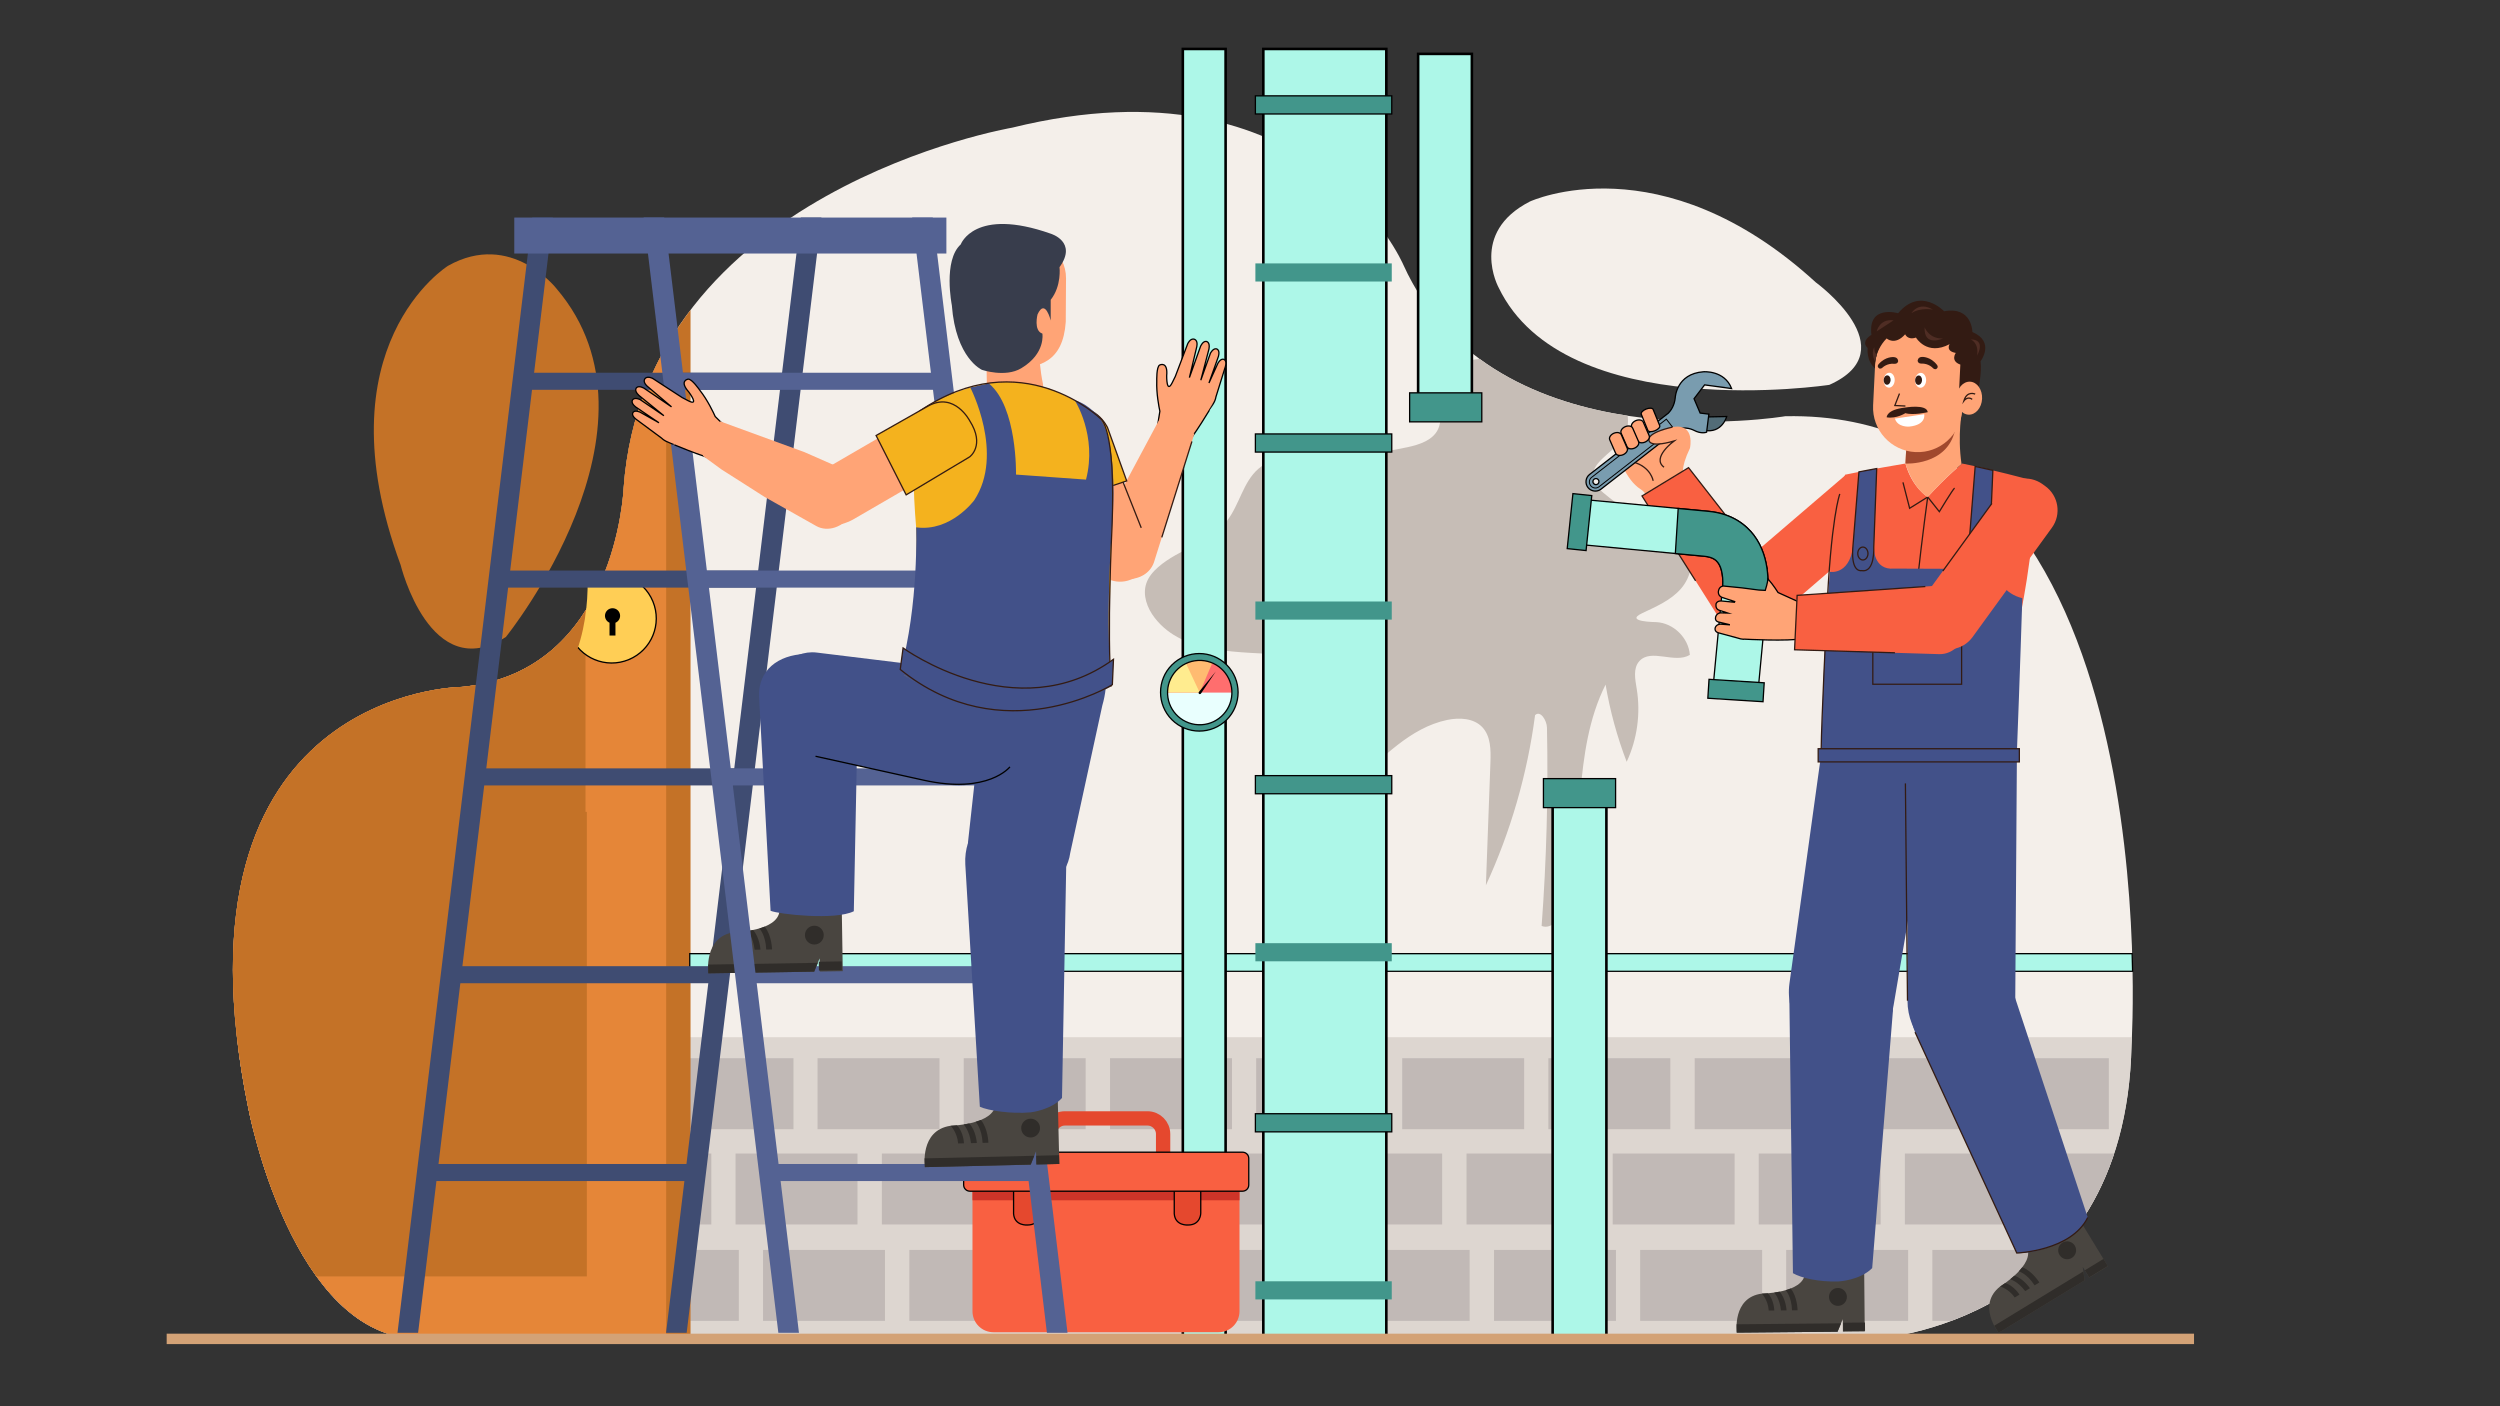 <?xml version="1.0" encoding="utf-8"?>
<svg xmlns="http://www.w3.org/2000/svg" enable-background="new 0 0 1920 1080" viewBox="0 0 1920 1080">
  <rect x="0" y="0" width="1920" height="1080" fill="#333333" stroke="none"/>
  <path d="M322.62,1028.26h1116.72c0,0,193.28-10.38,197.67-225.69c0,0,31.57-488.89-265.95-482.91&#xD;&#xA;			c0,0-223.38,38.06-293.26-116.24c0,0-69.42-162.29-300.59-105.34c0,0-281.66,48.11-298.28,276.85c0,0-5.5,141.5-124.61,152.64&#xD;&#xA;			c0,0-229.47,1.53-163.58,323.62C190.74,851.19,223.99,1028.26,322.62,1028.26z" fill="#f4efea"/>
  <path d="M1404.93,295.57c0,0-203.11,30.85-253.98-74.71c0,0-23.04-42,23.99-66.08c0,0,100.56-46.78,219.58,62.07&#xD;&#xA;			C1394.51,216.84,1465.42,268.54,1404.93,295.57z" fill="#f4efea"/>
  <path d="M388.51,489.2c0,0,129.84-160.79,38.95-267.46c0,0-34.84-44.91-83.36-17.61c0,0-98.61,61.14-36.42,229.75&#xD;&#xA;			C307.68,433.88,330.41,526.62,388.51,489.2z" fill="#c47227"/>
  <defs>
    <path d="M322.62,1028.26h1116.72c0,0,193.28-10.38,197.67-225.69c0,0,31.57-488.89-265.95-482.91&#xD;&#xA;					c0,0-223.38,38.06-293.26-116.24c0,0-69.42-162.29-300.59-105.34c0,0-281.66,48.11-298.28,276.85c0,0-5.5,141.5-124.61,152.64&#xD;&#xA;					c0,0-229.47,1.53-163.58,323.62C190.74,851.19,223.99,1028.26,322.62,1028.26z" id="a"/>
  </defs>
  <clipPath id="b">
    <use href="#a" overflow="visible"/>
  </clipPath>
  <rect clip-path="url(#b)" fill="#ddd6d0" height="234.55" width="1481.22" x="156.76" y="796.56"/>
  <rect clip-path="url(#b)" fill="#c1b9b6" height="54.51" width="93.66" x="178.85" y="812.72"/>
  <rect clip-path="url(#b)" fill="#c1b9b6" height="54.51" width="93.66" x="291.1" y="812.72"/>
  <rect clip-path="url(#b)" fill="#c1b9b6" height="54.51" width="93.66" x="403.47" y="812.72"/>
  <rect clip-path="url(#b)" fill="#c1b9b6" height="54.51" width="93.66" x="515.73" y="812.72"/>
  <rect clip-path="url(#b)" fill="#c1b9b6" height="54.51" width="93.66" x="627.87" y="812.72"/>
  <rect clip-path="url(#b)" fill="#c1b9b6" height="54.51" width="93.66" x="740.13" y="812.72"/>
  <rect clip-path="url(#b)" fill="#c1b9b6" height="54.51" width="93.66" x="852.5" y="812.72"/>
  <rect clip-path="url(#b)" fill="#c1b9b6" height="54.51" width="93.66" x="964.75" y="812.72"/>
  <rect clip-path="url(#b)" fill="#c1b9b6" height="54.51" width="93.66" x="1076.89" y="812.72"/>
  <rect clip-path="url(#b)" fill="#c1b9b6" height="54.51" width="93.66" x="1189.15" y="812.72"/>
  <rect clip-path="url(#b)" fill="#c1b9b6" height="54.51" width="93.66" x="1301.52" y="812.72"/>
  <rect clip-path="url(#b)" fill="#c1b9b6" height="54.51" width="93.66" x="1413.77" y="812.72"/>
  <rect clip-path="url(#b)" fill="#c1b9b6" height="54.51" width="93.66" x="1525.91" y="812.72"/>
  <rect clip-path="url(#b)" fill="#c1b9b6" height="54.51" width="93.66" x="1638.17" y="812.72"/>
  <rect clip-path="url(#b)" fill="#c1b9b6" height="54.51" width="93.66" x="1750.54" y="812.72"/>
  <rect clip-path="url(#b)" fill="#c1b9b6" height="54.51" width="93.66" x="1862.79" y="812.72"/>
  <rect clip-path="url(#b)" fill="#c1b9b6" height="54.51" width="93.66" x="3.62" y="828.72"/>
  <rect clip-path="url(#b)" fill="#c1b9b6" height="54.51" width="93.66" x="115.88" y="885.9"/>
  <rect clip-path="url(#b)" fill="#c1b9b6" height="54.51" width="93.66" x="228.25" y="885.9"/>
  <rect clip-path="url(#b)" fill="#c1b9b6" height="54.51" width="93.66" x="340.5" y="885.9"/>
  <rect clip-path="url(#b)" fill="#c1b9b6" height="54.51" width="93.66" x="452.64" y="885.9"/>
  <rect clip-path="url(#b)" fill="#c1b9b6" height="54.51" width="93.66" x="564.9" y="885.9"/>
  <rect clip-path="url(#b)" fill="#c1b9b6" height="54.51" width="93.66" x="677.27" y="885.9"/>
  <rect clip-path="url(#b)" fill="#c1b9b6" height="54.51" width="93.66" x="789.52" y="885.9"/>
  <rect clip-path="url(#b)" fill="#c1b9b6" height="54.51" width="93.66" x="901.66" y="885.9"/>
  <rect clip-path="url(#b)" fill="#c1b9b6" height="54.51" width="93.66" x="1013.92" y="885.9"/>
  <rect clip-path="url(#b)" fill="#c1b9b6" height="54.51" width="93.66" x="1126.29" y="885.9"/>
  <rect clip-path="url(#b)" fill="#c1b9b6" height="54.51" width="93.66" x="1238.54" y="885.9"/>
  <rect clip-path="url(#b)" fill="#c1b9b6" height="54.51" width="93.66" x="1350.69" y="885.9"/>
  <rect clip-path="url(#b)" fill="#c1b9b6" height="54.51" width="93.66" x="1462.94" y="885.9"/>
  <rect clip-path="url(#b)" fill="#c1b9b6" height="54.51" width="93.66" x="1575.31" y="885.9"/>
  <rect clip-path="url(#b)" fill="#c1b9b6" height="54.51" width="93.66" x="1687.57" y="885.9"/>
  <rect clip-path="url(#b)" fill="#c1b9b6" height="54.51" width="93.66" x="24.73" y="959.94"/>
  <rect clip-path="url(#b)" fill="#c1b9b6" height="54.51" width="93.66" x="136.99" y="959.94"/>
  <rect clip-path="url(#b)" fill="#c1b9b6" height="54.51" width="93.66" x="249.35" y="959.94"/>
  <rect clip-path="url(#b)" fill="#c1b9b6" height="54.51" width="93.66" x="361.61" y="959.94"/>
  <rect clip-path="url(#b)" fill="#c1b9b6" height="54.51" width="93.66" x="473.75" y="959.94"/>
  <rect clip-path="url(#b)" fill="#c1b9b6" height="54.51" width="93.66" x="586.01" y="959.94"/>
  <rect clip-path="url(#b)" fill="#c1b9b6" height="54.51" width="93.66" x="698.38" y="959.94"/>
  <rect clip-path="url(#b)" fill="#c1b9b6" height="54.51" width="93.66" x="810.63" y="959.94"/>
  <rect clip-path="url(#b)" fill="#c1b9b6" height="54.51" width="93.66" x="922.77" y="959.94"/>
  <rect clip-path="url(#b)" fill="#c1b9b6" height="54.51" width="93.66" x="1035.03" y="959.94"/>
  <rect clip-path="url(#b)" fill="#c1b9b6" height="54.51" width="93.66" x="1147.4" y="959.94"/>
  <rect clip-path="url(#b)" fill="#c1b9b6" height="54.51" width="93.66" x="1259.65" y="959.94"/>
  <rect clip-path="url(#b)" fill="#c1b9b6" height="54.51" width="93.66" x="1371.79" y="959.94"/>
  <rect clip-path="url(#b)" fill="#c1b9b6" height="54.51" width="93.66" x="1484.05" y="959.94"/>
  <rect clip-path="url(#b)" fill="#c1b9b6" height="54.51" width="93.66" x="1596.42" y="959.94"/>
  <rect clip-path="url(#b)" fill="#c1b9b6" height="54.51" width="93.66" x="1708.68" y="959.94"/>
  <rect clip-path="url(#b)" fill="#c47227" height="1061.85" width="596.87" x="-66.54" y="-33.59"/>
  <rect clip-path="url(#b)" fill="#e58638" height="1061.85" width="596.87" x="-85.25" y="-33.59"/>
  <polygon clip-path="url(#b)" fill="#c47227" points="449.67 623.51 449.67 147.57 170.33 147.57 170.33 672.8 171.37 672.8 171.37 980.25 450.7 980.25 450.7 623.51"/>
  <circle clip-path="url(#b)" cx="469.79" cy="474.98" fill="#ffce55" r="34.22" stroke="#000" stroke-miterlimit="10" transform="rotate(-22.5 469.77 474.963)"/>
  <path clip-path="url(#b)" d="M476.24,472.92c0-3.21-2.6-5.81-5.81-5.81c-3.21,0-5.81,2.6-5.81,5.81c0,2.38,1.44,4.43,3.49,5.33v9.86h4.56&#xD;&#xA;				v-9.83C474.77,477.39,476.24,475.33,476.24,472.92z"/>
  <g clip-path="url(#b)">
    <path d="M1261.05,471c10.76-5.13,22.18-9.92,29.98-18.94c7.8-9.02,11.03-23.17,4.18-32.93&#xD;&#xA;					c-4.68-6.66-12.75-9.84-20.18-13.17c-15.79-7.09-30.57-16.41-43.77-27.61c-3.05-2.59-6.15-5.47-7.36-9.28&#xD;&#xA;					c-4.19-13.11,14.41-20.82,22.28-32.12c8.87-12.73,2.46-31.44-9.65-41.13c-12.11-9.7-28.1-12.7-43.38-15.38&#xD;&#xA;					c-22.38-3.93-45.43-7.86-67.64-3.08c-8.03,1.73-16.57,5.23-20.13,12.63c-5.82,12.09,4.74,27.38-0.9,39.55&#xD;&#xA;					c-3.97,8.57-14.24,11.91-23.47,13.9c-21.65,4.68-43.83,6.93-65.98,6.7c-16.92-0.18-35.75-1.18-48.56,9.88&#xD;&#xA;					c-11.88,10.26-14.53,27.68-24.2,40.04c-13.17,16.81-36.77,21.45-52.83,35.53c-3.93,3.44-7.45,7.57-9.1,12.53&#xD;&#xA;					c-2.99,8.97,0.7,18.97,6.5,26.43c22.41,28.86,65.65,25.58,102.07,28.54c9.09,0.74,19.61,3.06,23.45,11.33&#xD;&#xA;					c3.36,7.22-0.03,15.69-3.97,22.61c-7.52,13.18-17.35,25.48-20.79,40.25c-3.45,14.77,2.42,33.38,17.01,37.52&#xD;&#xA;					c12.53,3.55,25.15-4.75,35.01-13.26c22.18-19.14,43.21-42.67,71.89-48.64c9.33-1.94,20.22-1.39,26.82,5.49&#xD;&#xA;					c6.62,6.91,6.68,17.62,6.32,27.19c-1.16,31.44-2.32,62.89-3.48,94.33c19.05-41.33,31.82-85.54,37.76-130.66&#xD;&#xA;					c4.02-4.01,9.02,3.95,9.14,9.63c1.03,50.78-0.34,101.6-4.11,152.25c8.18,3.22,15.04-6.94,17.5-15.37&#xD;&#xA;					c16.25-55.6,5.63-118.23,31.63-169.99c3.41,20.24,8.85,40.13,16.2,59.29c8.1-17.34,10.82-37.15,7.71-56.04&#xD;&#xA;					c-1.2-7.28-2.94-15.74,1.99-21.23c9.01-10.07,27.28,2.2,38.81-4.84c-0.94-13.08-12.63-24.51-25.73-25.16&#xD;&#xA;					C1272.06,477.78,1247.09,477.66,1261.05,471z" fill="#c6bdb6"/>
  </g>
  <g>
    <polygon fill="#adf7e8" points="529.73 745.95 529.73 732.41 1637.5 732.41 1637.83 745.95" stroke="#000" stroke-miterlimit="10"/>
  </g>
  <g>
    <rect fill="#adf7e8" height="423.93" stroke="#000" stroke-miterlimit="10" stroke-width="2" width="41.28" x="1192.43" y="603.21"/>
    <rect fill="#42968b" height="22.27" stroke="#000" stroke-miterlimit="10" width="55.41" x="1185.36" y="597.98"/>
  </g>
  <g>
    <rect fill="#adf7e8" height="279.02" stroke="#000" stroke-miterlimit="10" stroke-width="2" width="41.28" x="1089.12" y="41.39"/>
    <rect fill="#42968b" height="22.27" stroke="#000" stroke-miterlimit="10" width="55.41" x="1082.6" y="301.71"/>
  </g>
  <g>
    <rect fill="#adf7e8" height="990.98" stroke="#000" stroke-miterlimit="10" stroke-width="2" width="94.46" x="970.23" y="37.6"/>
    <rect fill="#42968b" height="13.92" stroke="#000" stroke-miterlimit="10" width="104.73" x="964.14" y="73.61"/>
    <rect fill="#42968b" height="13.92" width="104.73" x="964.14" y="202.29"/>
    <rect fill="#42968b" height="13.92" stroke="#000" stroke-miterlimit="10" width="104.73" x="964.14" y="333.27"/>
    <rect fill="#42968b" height="13.92" width="104.73" x="964.14" y="461.95"/>
    <rect fill="#42968b" height="13.92" stroke="#000" stroke-miterlimit="10" width="104.73" x="964.14" y="595.68"/>
    <rect fill="#42968b" height="13.92" width="104.73" x="964.14" y="724.36"/>
    <rect fill="#42968b" height="13.92" stroke="#000" stroke-miterlimit="10" width="104.73" x="964.14" y="855.34"/>
    <rect fill="#42968b" height="13.92" width="104.73" x="964.14" y="984.03"/>
  </g>
  <g>
    <rect fill="#adf7e8" height="990.98" stroke="#000" stroke-miterlimit="10" stroke-width="2" width="32.86" x="908.41" y="37.6"/>
    <circle cx="921.09" cy="531.7" fill="#42968b" r="29.77" stroke="#000" stroke-miterlimit="10" transform="rotate(-45.001 921.084 531.717)"/>
    <defs>
      <circle cx="921.36" cy="531.91" id="c" r="24.72" transform="rotate(-87.295 921.373 531.895)"/>
    </defs>
    <clipPath id="d">
      <use href="#c" overflow="visible"/>
    </clipPath>
    <circle clip-path="url(#d)" cx="921.36" cy="531.91" fill="#e9fffe" r="24.72" transform="rotate(-87.295 921.373 531.895)"/>
    <polygon clip-path="url(#d)" fill="#ff6e6e" points="946.08 531.91 896.63 531.91 894.84 518.74 908.26 503.99 931.93 502.88 943.64 512.64 947.79 523.86"/>
    <polygon clip-path="url(#d)" fill="#ffec8f" points="921.36 531.91 921.36 510.2 908.26 503.99 894.84 518.74 896.63 531.91"/>
    <polygon clip-path="url(#d)" fill="#ffbb71" points="921.36 531.91 933.26 503.99 908.26 503.99"/>
    <circle cx="921.36" cy="531.91" fill="none" r="24.72" stroke="#000" stroke-miterlimit="10" transform="rotate(-87.295 921.373 531.895)"/>
    <path d="M922.3,532.72c0.04-0.05,0.07-0.1,0.1-0.15l11.36-16.88l-12.99,15.72l0,0c-0.16,0.18-0.26,0.42-0.26,0.68&#xD;&#xA;					c0,0.56,0.45,1.01,1.01,1.01C921.83,533.09,922.11,532.95,922.3,532.72L922.3,532.72L922.3,532.72z"/>
  </g>
  <g>
    <path d="M881.27,914.83h-63.41c-6.6,0-12-5.4-12-12v-31.9c0-6.6,5.4-12,12-12h63.41c6.6,0,12,5.4,12,12v31.9&#xD;&#xA;			C893.27,909.43,887.87,914.83,881.27,914.83z" fill="none" stroke="#e5482e" stroke-miterlimit="10" stroke-width="11"/>
    <path d="M935.83,1023.16H762.97c-8.89,0-16.1-7.21-16.1-16.1v-92.65c0-8.89,7.21-16.1,16.1-16.1h172.86&#xD;&#xA;			c8.89,0,16.1,7.21,16.1,16.1v92.65C951.93,1015.95,944.72,1023.16,935.83,1023.16z" fill="#f96041"/>
    <rect fill="#ce3428" height="23.75" width="205.06" x="746.87" y="898.08"/>
    <path d="M922.18,902.81v28.95c0,0,0,9.07-9.77,9.05c0,0-9.86,0.82-10.58-8.64v-18.82&#xD;&#xA;			C901.83,913.34,912.87,904.81,922.18,902.81z" fill="#e5482e" stroke="#000" stroke-miterlimit="10"/>
    <path d="M798.78,902.81v28.95c0,0,0,9.07-9.77,9.05c0,0-9.86,0.82-10.58-8.64v-18.82&#xD;&#xA;			C778.43,913.34,789.47,904.81,798.78,902.81z" fill="#e5482e" stroke="#000" stroke-miterlimit="10"/>
    <path d="M954.27,914.83H744.86c-2.64,0-4.78-2.14-4.78-4.78v-20.39c0-2.64,2.14-4.78,4.78-4.78h209.41&#xD;&#xA;			c2.64,0,4.78,2.14,4.78,4.78v20.39C959.05,912.69,956.91,914.83,954.27,914.83z" fill="#f96041" stroke="#000" stroke-miterlimit="10"/>
  </g>
  <g>
    <path d="M1321.68,466.73l8.93,10.35c7.17,8.96,20.46,8.55,32.77-2.45l81.76-70.58c6.28-5.42,6.98-14.91,1.56-21.19&#xD;&#xA;			l-11.9-13.78c-3.81-2.94-5.51-4.98-18.16-3.6l-93.41,80.06C1316.95,450.96,1316.25,460.45,1321.68,466.73z" fill="#f96041"/>
  </g>
  <g>
    <path d="M1242.6,348.46c0,0,5.26,19.73,17.62,27.44c0,0,4.93,2.28,11.18,17.29l30.44-10.92&#xD;&#xA;			c0,0-9.17-13.52-12.36-30.9c0,0,7.35-15.32-9.49-16.88C1279.98,334.49,1253.11,326.41,1242.6,348.46z" fill="#ffa476"/>
    <path d="M1269.62,369.25c0,0-1.59-10.6-15.47-14.47" fill="none" stroke="#331b13" stroke-miterlimit="10"/>
    <path d="M1275.38,343.4L1275.38,343.4c2.5-0.95,3.76-3.75,2.81-6.26l-5.31-13.98c-0.95-2.5-3.75-3.76-6.26-2.81l0,0&#xD;&#xA;			c-2.5,0.95-3.76,3.75-2.81,6.26l5.31,13.98C1270.07,343.09,1272.87,344.35,1275.38,343.4z" fill="#ffa476"/>
  </g>
  <g>
    <path d="M1310.19,320.21l15.92-0.32c0,0-3.6,13.37-17.44,10.56L1310.19,320.21z" fill="#526c77" stroke="#000" stroke-miterlimit="10"/>
    <path d="M1312.4,318.06l-6.69-0.83l-4.69-11.01l8.11-10.63l20.75,2.82c-5.5-14.26-21.68-12.88-21.68-12.88&#xD;&#xA;			c-20.8,1.54-21.62,19.86-21.62,19.86c-0.57,6.05-3.36,9.89-5.21,11.82l-60.56,47.17c-3.11,2.43-3.67,6.92-1.25,10.03&#xD;&#xA;			c2.43,3.11,6.92,3.67,10.03,1.25l58.29-45.4c5.92-3.6,13.04,0.19,13.04,0.19c5.83,3.15,9.76,1.46,9.76,1.46L1312.4,318.06z&#xD;&#xA;			 M1223.82,371.3c-0.79-1.02-0.61-2.49,0.41-3.28c1.02-0.79,2.49-0.61,3.28,0.41c0.79,1.02,0.61,2.49-0.41,3.28&#xD;&#xA;			S1224.62,372.32,1223.82,371.3z" fill="#799caf" stroke="#000" stroke-miterlimit="10"/>
    <path d="M1285.4,329.17l-5.65-7.25c0,0-57.33,44.65-57.42,44.72c-1.95,1.52-2.26,4.37-0.7,6.37&#xD;&#xA;			c1.56,2,4.4,2.4,6.35,0.88C1228.07,373.82,1285.4,329.17,1285.4,329.17z" fill="none" stroke="#000" stroke-miterlimit="10" stroke-width=".75"/>
  </g>
  <g>
    <path d="M1293.14,364.74c0,0-3.2-3.92,4.73-20.52c0,0,4.32-18.74-12.52-16.39c0,0-19.14,3.84-18.97,9.93&#xD;&#xA;				c0,0,0.43,5.17,9.35,2.67l9.95-1.74c0,0-16.05,12.93-9.04,18.99C1276.65,357.68,1283.62,366.66,1293.14,364.74z" fill="#ffa476"/>
    <path d="M1277.97,358.81c-9.86-7.27,7.71-20.13,7.71-20.13c-20.25,5.82-19.29-0.93-19.29-0.93s-1.86-5.2,18.03-9.73" fill="none" stroke="#331b13" stroke-miterlimit="10"/>
    <g>
      <path d="M1263.43,339.52L1263.43,339.52c2.45-1.07,3.85-3.31,3.11-4.99l-4.52-10.35c-0.74-1.68-3.32-2.18-5.78-1.11&#xD;&#xA;				l0,0c-2.45,1.07-3.85,3.31-3.11,4.99l4.52,10.35C1258.39,340.09,1260.98,340.59,1263.43,339.52z" fill="#ffa476" stroke="#000" stroke-miterlimit="10"/>
      <path d="M1255.32,344.16L1255.32,344.16c2.45-1.07,3.85-3.31,3.11-4.99l-4.52-10.35c-0.74-1.68-3.32-2.18-5.78-1.11&#xD;&#xA;				l0,0c-2.45,1.07-3.85,3.31-3.11,4.99l4.52,10.35C1250.28,344.74,1252.87,345.24,1255.32,344.16z" fill="#ffa476" stroke="#000" stroke-miterlimit="10"/>
      <path d="M1246.58,349.21L1246.58,349.21c2.45-1.07,3.85-3.31,3.11-4.99l-4.52-10.35c-0.74-1.68-3.32-2.18-5.78-1.11&#xD;&#xA;				l0,0c-2.45,1.07-3.85,3.31-3.11,4.99l4.52,10.35C1241.54,349.79,1244.13,350.29,1246.58,349.21z" fill="#ffa476" stroke="#000" stroke-miterlimit="10"/>
      <path d="M1270.97,330.84L1270.97,330.84c-2.52,1.02-4.94,0.9-5.42-0.28l-5.05-12.42c-0.48-1.18,1.17-2.96,3.69-3.98&#xD;&#xA;				l0,0c2.52-1.02,4.94-0.9,5.42,0.28l5.05,12.42C1275.14,328.03,1273.49,329.82,1270.97,330.84z" fill="#ffa476" stroke="#000" stroke-miterlimit="10"/>
    </g>
  </g>
  <g>
    <path d="M1296.8,359.17l44.19,56.68l0,0l24.47,31.38c6.83,8.76,3.62,21.55-7.06,28.04l-7.87,4.79&#xD;&#xA;			c-10.59,6.44-24.27,4.09-30.13-5.18l-26.61-42.15l0,0l-13.91-22.04l-8.88-14.07c0,0,0,0,0,0l-9.92-15.72L1296.8,359.17z" fill="#f96041"/>
    <polyline fill="none" points="1357.47 436.99 1296.8 359.17 1261.07 380.9 1302.23 446.09" stroke="#331b13" stroke-miterlimit="10"/>
  </g>
  <g>
    <path d="M1587.82,921.56l31.03,50.86l-14.32,8.74l-5.01-8.22l1.5,10.36l-66.06,40.3c0,0-17.01-21.3,1.15-35.59&#xD;&#xA;			c0,0,27.18-16.58,20.47-30.21l-6.18-13.41L1587.82,921.56z" fill="#494540"/>
    <rect fill="#302d2a" height="6.42" transform="rotate(148.616 1610.016 973.992)" width="16.78" x="1601.63" y="970.84"/>
    <polygon fill="#302d2a" points="1601.02 983.3 1534.89 1023.65 1531.55 1018.17 1600.02 976.4"/>
    <path d="M1536.11,988.01c0,0,6.55,1.7,11.19,8.47l3.65-2.23c0,0-4.18-6.85-10.99-8.84L1536.11,988.01z" fill="#302d2a"/>
    <path d="M1543.84,982.46c0,0,5.99,1.67,11.49,9.12l3.65-2.23c0,0-4.98-7.5-11.97-9.6L1543.84,982.46z" fill="#302d2a"/>
    <path d="M1550.47,976.37c0,0,6.34,1.76,12.1,10.79l3.65-2.23c0,0-5.4-8.85-13.11-11.66L1550.47,976.37z" fill="#302d2a"/>
    <path d="M1581.69,963.81c1.98,3.25,6.22,4.27,9.46,2.29c3.25-1.98,4.27-6.22,2.29-9.46&#xD;&#xA;			c-1.98-3.25-6.22-4.27-9.46-2.29C1580.73,956.33,1579.71,960.57,1581.69,963.81z" fill="#302d2a"/>
  </g>
  <g>
    <path d="M1431.58,962.98l0.55,59.57l-16.78,0.16l-0.09-9.62l-4.02,9.66l-77.38,0.72c0,0-3.67-27,19.24-29.97&#xD;&#xA;			c0,0,31.84-0.3,33.07-15.43l1.58-14.68L1431.58,962.98z" fill="#494540"/>
    <rect fill="#302d2a" height="6.42" transform="matrix(-1 .009 -.009 -1 2856.836 2025.587)" width="16.78" x="1415.33" y="1016.21"/>
    <polygon fill="#302d2a" points="1411.25 1022.75 1333.79 1023.46 1333.73 1017.05 1413.93 1016.3"/>
    <path d="M1353.11,993.5c0,0,4.75,4.83,5.26,13.01l4.28-0.04c0,0-0.07-8.02-4.91-13.22L1353.11,993.5z" fill="#302d2a"/>
    <path d="M1362.6,992.7c0,0,4.29,4.51,5.19,13.72l4.28-0.04c0,0-0.43-8.99-5.35-14.38L1362.6,992.7z" fill="#302d2a"/>
    <path d="M1371.41,990.87c0,0,4.54,4.76,4.85,15.47l4.28-0.04c0,0-0.1-10.37-5.27-16.74L1371.41,990.87z" fill="#302d2a"/>
    <path d="M1404.65,996.1c0.04,3.8,3.15,6.86,6.95,6.82c3.8-0.04,6.86-3.15,6.82-6.95c-0.04-3.8-3.15-6.86-6.95-6.82&#xD;&#xA;			C1407.67,989.19,1404.61,992.3,1404.65,996.1z" fill="#302d2a"/>
  </g>
  <g>
    <path d="M1411.94,984.15c0,0,16.54-0.8,25.9-10.24l15.92-197.57c0.32-25.21-17.6-45.87-39.96-46.06l-0.75-0.01&#xD;&#xA;			c-22.28-0.19-38.57,14.14-38.79,39.28l2.71,208.26C1383.33,981.46,1396.46,984.62,1411.94,984.15z" fill="#425189"/>
  </g>
  <g>
    <path d="M1413.88,806.61L1413.88,806.61c21.46,1.21,36.97-12.07,40.42-34.62l29.14-171.56&#xD;&#xA;			c4.15-27.11-15.41-51.83-41.24-52.13l-2.45-0.03c-21.06-0.25-39.03,16.07-42.09,38.22l-23.35,168.73&#xD;&#xA;			C1370.69,781.37,1389.04,805.21,1413.88,806.61z" fill="#425189"/>
  </g>
  <g>
    <path d="M1507.6,813.74L1507.6,813.74c23.48,0,40.01-20.89,40.12-45.78l1.26-188.05&#xD;&#xA;			c0.11-25.04-16.96-43.21-40.58-43.21h-0.79c-23.55,0-42.65,20.24-42.65,45.2v186.63C1464.95,793.5,1484.04,813.74,1507.6,813.74z" fill="#425189"/>
    <line fill="none" stroke="#331b13" stroke-miterlimit="10" x1="1463.35" x2="1464.95" y1="601.67" y2="768.54"/>
  </g>
  <g>
    <path d="M1583.33,953.91c0,0,14.91-7.2,20.07-18.89l-56.83-171.77c-8.91-21.49-33.54-33.84-54.16-25.18l-0.69,0.29&#xD;&#xA;			c-20.55,8.62-29.93,32.95-20.96,54.33l78.13,169.63C1556.05,962.91,1569.27,960.41,1583.33,953.91z" fill="#425189"/>
    <path d="M1470.76,792.69l78.13,169.63c0,0,41.73-1.45,54.51-27.29" fill="none" stroke="#331b13" stroke-miterlimit="10"/>
  </g>
  <g>
    <path d="M1506.96,356c0,0-12.36,10.19-26.5,25.7c0,0-11.92-7.1-17.11-25.7c0,0-29.43,4.9-46.32,8.57&#xD;&#xA;			c0,0-11.75,30.11-12.48,103.54c0,0-2.2,94.07-5.87,113.16c0,0,55.03,6.32,149.76-4.7c0,0-0.69-70.28,3.72-106.27&#xD;&#xA;			c0,0,15.27-75.86,7.92-101.56C1560.08,368.75,1528.65,360.24,1506.96,356z" fill="#f96041"/>
    <path d="M1480.47,381.71c0,0-16.08,115.05-17.11,189.46" fill="none" stroke="#331b13" stroke-miterlimit="10"/>
    <path d="M1501.12,374.85c-1.38,0.98-11.71,18.11-11.71,18.11l-8.94-11.26l-13.87,8.65l-5.13-19.91" fill="none" stroke="#331b13" stroke-miterlimit="10"/>
    <path d="M1405.48,439.19c0,0,16.92,3.02,18.03-24.19l4.16-52.6l13.65-2.55l-2.26,60.16c0,0-0.56,18.14,15.64,16.66&#xD;&#xA;			l42.47,0.17c0,0,15.18,2.36,14.59-15.87l5.17-62.73l13.59,3l-2.14,53.22c0,0-2.76,38.26,24.76,44.95c0,0-1.96,62-4.18,118.64&#xD;&#xA;			c0,0-107.12,10.76-150.27,3.24C1398.67,581.28,1400.64,485.22,1405.48,439.19z" fill="#425189"/>
    <rect fill="none" height="54.11" stroke="#331b13" stroke-miterlimit="10" transform="rotate(-180 1472.416 498.446)" width="68.19" x="1438.32" y="471.39"/>
    <rect fill="none" height="10.8" stroke="#331b13" stroke-miterlimit="10" transform="rotate(-180 1472.416 476.79)" width="68.19" x="1438.32" y="471.39"/>
    <path d="M1427.66,362.4l13.65-2.55l-2.26,60.16c0,0,1.11,19.99-9.25,18.22c0,0-8.14,2.14-6.88-17.02L1427.66,362.4z" fill="none" stroke="#331b13" stroke-miterlimit="10"/>
    <path d="M1516.93,358.22l13.59,3l-2.65,61.32c0,0,1.11,19.99-9.25,18.22c0,0-8.14,2.14-6.88-17.02L1516.93,358.22z" fill="none" stroke="#331b13" stroke-miterlimit="10"/>
    <rect fill="#42518a" height="10.11" stroke="#331b13" stroke-miterlimit="10" transform="rotate(-180 1473.608 580.078)" width="154.49" x="1396.36" y="575.02"/>
    <path d="M1426.76,425.11c0,2.74,1.76,4.96,3.92,4.96c2.17,0,3.92-2.22,3.92-4.96c0-2.74-1.76-4.96-3.92-4.96&#xD;&#xA;			C1428.52,420.15,1426.76,422.38,1426.76,425.11z" fill="none" stroke="#331b13" stroke-miterlimit="10"/>
    <path d="M1515.4,428.53c0,2.74,1.76,4.96,3.92,4.96c2.17,0,3.93-2.22,3.93-4.96c0-2.74-1.76-4.96-3.93-4.96&#xD;&#xA;			C1517.15,423.57,1515.4,425.79,1515.4,428.53z" fill="none" stroke="#331b13" stroke-miterlimit="10"/>
    <path d="M1412.97,379.34c0,0-6.86,17.8-10.15,93.83c0,0-3.99,81.78-4.14,101.85" fill="none" stroke="#331b13" stroke-miterlimit="10"/>
  </g>
  <g>
    <path d="M1315.13,533.17l7.45-78.96l0.12-0.6c0.62-3.76,1.3-15.55-3.44-21.71c-1.34-1.74-3.89-4.12-10.63-4.73&#xD;&#xA;			l-91.94-8.67l3.25-34.52l91.88,8.66c18.78,1.7,29.46,10.92,35.1,18.35c13.78,18.17,10.91,42.43,10.03,47.96l-7.3,77.45&#xD;&#xA;			L1315.13,533.17z" fill="#adf7e8" stroke="#000" stroke-miterlimit="10"/>
    <rect fill="#42968b" height="42.46" stroke="#000" stroke-miterlimit="10" transform="rotate(5.923 1212.904 400.892)" width="14.56" x="1205.78" y="379.72"/>
    <rect fill="#42968b" height="42.46" stroke="#000" stroke-miterlimit="10" transform="rotate(-86.394 1333.292 530.338)" width="14.56" x="1326.03" y="509.08"/>
    <path d="M1286.66,425.11l21.97,2.07c6.73,0.61,9.29,2.99,10.63,4.73c4.74,6.16,4.06,17.95,3.44,21.71l-0.12,0.6&#xD;&#xA;			l-0.2,2.15l34.64,2.18c0.94-6.25,3.37-29.79-10.09-47.53c-5.64-7.43-16.32-16.66-35.1-18.35l-22.98-2.17L1286.66,425.11z" fill="#42968b" stroke="#000" stroke-miterlimit="10"/>
  </g>
  <g>
    <path d="M1474.62,488.23l8.4,6.09c10.22,7.41,24.51,5.14,31.92-5.08l60.92-83.96c7.41-10.22,5.14-24.51-5.08-31.92&#xD;&#xA;			l-2.06-1.49c-10.22-7.41-24.51-5.14-31.92,5.08l-65.51,90.3C1466.41,473.96,1467.9,483.35,1474.62,488.23z" fill="#f96041"/>
    <line fill="none" stroke="#331b13" stroke-miterlimit="10" x1="1529.8" x2="1492.09" y1="386.58" y2="438.55"/>
  </g>
  <g>
    <path d="M1323.56,450.06l14.25,1.42l12.93,1.67l4.98,0.26c1.74-5.44,2.08-8.84,2.08-8.84&#xD;&#xA;			c4.35,4.96,7.75,10.49,7.75,10.49l22.93,10.41l-3.68,24.96c-11.7,2.27-44.63,0.46-44.63,0.46c-0.31,0-0.61-0.01-0.9-0.03&#xD;&#xA;			c-0.08,0.04-0.15,0.08-0.23,0.11c-2.28-0.26-2.59-0.36-2.97-0.52c-0.6-0.13-1.15-0.29-1.66-0.47l-14.81-4.01&#xD;&#xA;			c-3.53-1.19-2.17-4.22-2.17-4.22c0.98-2.38,3.85-2.4,3.85-2.4l6.84,0.49c0-0.05,0-0.1,0-0.15l-8.57-2.06&#xD;&#xA;			c-3.17-1.07-1.78-4.29-1.78-4.29c1.01-2.52,3.62-2.67,3.62-2.67l5.61,0.17l-7-2.28c-2.99-1.29-2-5.07-2-5.07&#xD;&#xA;			c1.24-2.5,4.5-1.9,4.5-1.9l9.54,0.94c0.13-0.34,0.21-0.53,0.21-0.53l-8.4-2.76c-5.11-1.13-4.07-5.39-4.07-5.39&#xD;&#xA;			C1320.51,450.05,1323.56,450.06,1323.56,450.06z" fill="#ffa476" stroke="#000" stroke-miterlimit="10"/>
  </g>
  <g>
    <path d="M1380.2,457.24l71.7-4.94l0,0l39.69-2.74c11.09-0.76,19.88,9.05,19.3,21.53l-0.43,9.21&#xD;&#xA;			c-0.58,12.39-10.18,22.41-21.14,22.08l-49.83-1.51v0l-26.05-0.79l-16.63-0.5c0,0,0,0,0,0l-18.58-0.56L1380.2,457.24z" fill="#f96041"/>
    <polyline fill="none" points="1478.64 450.46 1380.2 457.24 1378.23 499.02 1455.3 501.35" stroke="#331b13" stroke-miterlimit="10"/>
  </g>
  <g>
    <path d="M1506.96,314.67c0,0-3.83,19.23-0.5,41.75c0,0-9.95,7.78-26,25.28c0,0-10.74-5.57-17.11-25.7&#xD;&#xA;			c0,0,1.64-34.94,3.24-41.34H1506.96z" fill="#ffa476"/>
    <path d="M1465.7,314.67l-2.35,41.34c0,0,32.06,1.94,38.13-25.7l2.45-15.63H1465.7z" fill="#a0482d"/>
  </g>
  <g>
    <path d="M1471.09,347.21L1471.09,347.21c18.89,0.92,34.96-13.65,35.88-32.54l1.55-31.72&#xD;&#xA;			c0.92-18.89-13.65-34.96-32.54-35.88l0,0c-18.89-0.92-34.96,13.65-35.88,32.54l-1.55,31.72&#xD;&#xA;			C1437.62,330.23,1452.19,346.29,1471.09,347.21z" fill="#ffa476"/>
  </g>
  <g>
    <polyline fill="none" points="1458.8 302.26 1455.24 311.43 1463.35 311.83" stroke="#331b13" stroke-miterlimit="10"/>
  </g>
  <g>
    <path d="M1455.31,321.49l22.47-3.39c0,0,1.98,8.23-11.62,9.54C1466.16,327.63,1457.36,328.33,1455.31,321.49z" fill="#fff"/>
  </g>
  <g>
    <path d="M1448.97,320.51c0,0-0.33-5.84,13.89-7.46c0,0,16.89-3.02,17.65,3.5c0,0-11.09,2.61-17.18,0.75&#xD;&#xA;			C1463.32,317.3,1456.45,321.78,1448.97,320.51z" fill="#331b13"/>
  </g>
  <g>
    <path d="M1470.8,291.86c-0.15,3.16,1.62,5.81,3.96,5.93c2.34,0.11,4.36-2.36,4.51-5.51&#xD;&#xA;			c0.15-3.16-1.62-5.81-3.96-5.93C1472.98,286.23,1470.96,288.7,1470.8,291.86z" fill="#fff"/>
    <path d="M1470.8,291.85c-0.1,1.99,1.02,3.66,2.49,3.73c1.47,0.07,2.75-1.48,2.84-3.47c0.1-1.99-1.02-3.66-2.49-3.73&#xD;&#xA;			C1472.17,288.3,1470.9,289.86,1470.8,291.85z" fill="#331b13"/>
  </g>
  <g>
    <path d="M1446.65,291.77c-0.15,3.16,1.62,5.81,3.96,5.93c2.34,0.11,4.36-2.36,4.51-5.51&#xD;&#xA;			c0.15-3.16-1.62-5.81-3.95-5.93C1448.83,286.14,1446.81,288.61,1446.65,291.77z" fill="#fff"/>
    <path d="M1446.65,291.76c-0.1,1.99,1.02,3.66,2.49,3.73c1.47,0.07,2.75-1.48,2.84-3.47c0.1-1.99-1.02-3.66-2.49-3.73&#xD;&#xA;			C1448.02,288.22,1446.75,289.77,1446.65,291.76z" fill="#331b13"/>
  </g>
  <g>
    <path d="M1476.31,274.1c0,0,6.32-0.31,11.29,6.12c0,0,1.53,1.79-0.48,3.12c0,0-1.11,0.79-2.61-0.62&#xD;&#xA;			c0,0-3.25-3.75-8.99-3.49c0,0-2.46,0.12-2.76-2.12C1472.77,277.1,1472.73,274.11,1476.31,274.1z" fill="#331b13"/>
  </g>
  <g>
    <path d="M1454.39,274.24c0,0-6.29-0.67-11.62,5.46c0,0-1.63,1.7,0.3,3.14c0,0,1.07,0.85,2.64-0.47&#xD;&#xA;			c0,0,3.46-3.55,9.18-2.97c0,0,2.45,0.26,2.88-1.96C1457.75,277.44,1457.96,274.46,1454.39,274.24z" fill="#331b13"/>
  </g>
  <g>
    <path d="M1505.54,280l-1.15,23.66c0,0,8.78-10.54,15.2-5.82c0,0,2.53-11.65,1.48-20.36c0,0,11.44-14.95-6.28-22.49&#xD;&#xA;			c0,0-0.07-19.93-21.73-15.94c0,0-18.03-19.17-35.31,1.51c0,0-23.4-6.89-20.5,16.6c0,0-8.54,4.81-2.9,10.14&#xD;&#xA;			c0,0-1.23,9.52,5.58,15.6c0,0-1.16-12.66,9-22.98c0,0,6.27,5.81,14.23-3.18c0,0,1.87,4.72,8.3,2.51c0,0,8.36,14.36,25.85,5.05&#xD;&#xA;			c0,0-3.42,5.31,4.72,6.75C1502.03,271.06,1497.64,277.22,1505.54,280z" fill="#331b13"/>
    <path d="M1478.12,251.38c0,0,3.27,9.06,14.13,8.55C1492.26,259.93,1477.31,266.84,1478.12,251.38z" fill="#4f2d24"/>
    <path d="M1513.48,260.68c0,0,6.61,2.49,4.89,12.44C1518.37,273.12,1525.68,260.75,1513.48,260.68z" fill="#4f2d24"/>
    <path d="M1441.32,254.46c0,0,2.06-9.82,12.92-8.45C1454.23,246.01,1448.63,249.79,1441.32,254.46z" fill="#4f2d24"/>
    <path d="M1467.95,240.57c0,0,5.3-9.42,16.55-2.77C1484.5,237.8,1474.91,235.86,1467.95,240.57z" fill="#4f2d24"/>
    <path d="M1440.18,277.72c0,0-3.65-5.63-0.72-11.1c0,0-0.2,4.89,1.99,5.63&#xD;&#xA;			C1441.45,272.24,1440.27,275.82,1440.18,277.72z" fill="#4f2d24"/>
  </g>
  <g>
    <path d="M1502.56,305.32c-0.34,7,3.79,12.88,9.22,13.15c5.43,0.26,10.12-5.19,10.46-12.19&#xD;&#xA;			c0.34-7-3.79-12.88-9.22-13.15C1507.58,292.87,1502.9,298.33,1502.56,305.32z" fill="#ffa476"/>
    <path d="M1516.93,302.68c0,0-6.25-2.94-8.67,5.17c0,0,2.93-3.95,6.37-1.11" fill="none" stroke="#331b13" stroke-miterlimit="10"/>
  </g>
  <g>
    <polygon fill="#3f4c72" points="305.27 1023.61 321.1 1023.61 424.58 167.09 408.75 167.09"/>
    <polygon fill="#3f4c72" points="511.53 1023.61 527.36 1023.61 630.85 167.09 615.02 167.09"/>
    <rect fill="#3f4c72" height="13.1" transform="rotate(-180 506.372 292.818)" width="208.24" x="402.25" y="286.27"/>
    <rect fill="#3f4c72" height="13.1" transform="rotate(-180 489.347 444.738)" width="208.24" x="385.23" y="438.19"/>
    <rect fill="#3f4c72" height="13.1" transform="rotate(-180 469.766 596.659)" width="208.24" x="365.65" y="590.11"/>
    <rect fill="#3f4c72" height="13.1" transform="rotate(-180 452.74 748.578)" width="208.24" x="348.62" y="742.03"/>
    <rect fill="#3f4c72" height="13.1" transform="rotate(-180 433.032 900.498)" width="208.24" x="328.91" y="893.95"/>
    <g>
      <polygon fill="#546293" points="819.86 1023.61 804.03 1023.61 700.55 167.09 716.38 167.09"/>
      <rect fill="#546293" height="13.1" width="208.24" x="514.64" y="286.27"/>
      <rect fill="#546293" height="13.1" width="208.24" x="531.67" y="438.19"/>
      <rect fill="#546293" height="13.1" width="208.24" x="551.25" y="590.11"/>
      <rect fill="#546293" height="13.1" width="208.24" x="568.27" y="742.03"/>
      <rect fill="#546293" height="13.1" width="208.24" x="587.98" y="893.95"/>
    </g>
  </g>
  <g>
    <path d="M908.58,344.37l-20.81-9.77l3.01-18.76c-0.65-3.03-2.76-13.68-2.38-23.21c0,0-0.37-11.11,2.29-12.32&#xD;&#xA;			c0,0,6.4-3.16,5.32,8.33c0,0-0.21,14.27,4.31,5.17l0,0l2.33-4.74l9.52-25.08c0,0,1.7-3.81,4.44-3.59c0,0,3.56,0.15,2.57,5.61&#xD;&#xA;			L913.46,290l8.54-23.95c0,0,1.67-4.02,4.22-3.85c0,0,3.31,0.07,2.26,5.81l-6.26,23.99l7.4-20.75c0,0,1.94-3.74,4.4-3.37&#xD;&#xA;			c0,0,3.21,0.34,1.74,5.79l-7.28,20.48l6.83-15.06c0,0,1.84-3.57,4.17-3.21c0,0,3.04,0.32,1.64,5.51l-7.27,23.35&#xD;&#xA;			c0,0-0.02,0.1-0.06,0.28c-0.27,1.61-0.97,3.51-2.38,5.7C931.39,310.72,916.19,336.63,908.58,344.37z" fill="#ffa476" stroke="#000" stroke-miterlimit="10"/>
  </g>
  <g>
    <path d="M891.18,320.66l-50.93,95.25c-4.4,9.74,1.04,21.03,11.92,24.76l8.03,2.75c10.8,3.7,22.62-1.53,26.03-11.53&#xD;&#xA;			l31.03-98.77L891.18,320.66z" fill="#ffa476"/>
    <line fill="none" stroke="#331b13" stroke-miterlimit="10" x1="915.4" x2="892.25" y1="339.02" y2="412.71"/>
  </g>
  <g>
    <path d="M876.19,442.09l-7.77,3.09c-11.38,4.52-24.28-1.04-28.8-12.42l-34.36-86.44&#xD;&#xA;			c-4.52-11.38,1.04-24.28,12.42-28.8l0,0c11.38-4.52,24.28,1.04,28.8,12.42l37.45,94.21C886.74,431.24,883.28,439.27,876.19,442.09&#xD;&#xA;			z" fill="#ffa476"/>
    <line fill="none" stroke="#331b13" stroke-miterlimit="10" x1="850.09" x2="876.47" y1="339.02" y2="405.38"/>
    <path d="M865.3,369.35l-14.72-40.99c0,0-9.86-21.02-31.5-13.31c0,0-23.87,8.09-13.67,35.9l13.07,34.01L865.3,369.35z" fill="#f4b21e" stroke="#331b13" stroke-miterlimit="10"/>
  </g>
  <g>
    <path d="M646.24,683.3l1.01,62.57l-17.62,0.28l-0.16-10.11l-4.15,10.18l-81.27,1.31c0,0-4.05-28.34,19.99-31.62&#xD;&#xA;			c0,0,33.44-0.54,34.63-16.45l1.55-15.43L646.24,683.3z" fill="#494540"/>
    <rect fill="#302d2a" height="6.74" transform="scale(-1) rotate(-.922 -92248.148 79296.532)" width="17.62" x="629.57" y="739.27"/>
    <polygon fill="#302d2a" points="625.31 746.22 543.94 747.53 543.84 740.8 628.08 739.44"/>
    <path d="M564.03,715.92c0,0,5.03,5.03,5.61,13.63l4.49-0.07c0,0-0.14-8.42-5.25-13.86L564.03,715.92z" fill="#302d2a"/>
    <path d="M573.99,715.01c0,0,4.54,4.7,5.55,14.37l4.49-0.07c0,0-0.51-9.44-5.72-15.07L573.99,715.01z" fill="#302d2a"/>
    <path d="M583.23,713.03c0,0,4.8,4.97,5.21,16.22l4.5-0.07c0,0-0.18-10.89-5.66-17.54L583.23,713.03z" fill="#302d2a"/>
    <path d="M618.18,718.29c0.06,3.99,3.35,7.18,7.35,7.11c3.99-0.06,7.18-3.35,7.11-7.35&#xD;&#xA;			c-0.06-3.99-3.35-7.18-7.35-7.11C621.31,711,618.12,714.29,618.18,718.29z" fill="#302d2a"/>
  </g>
  <g>
    <path d="M812.06,831.35l1.48,62.56l-17.62,0.42l-0.24-10.11l-4.07,10.21l-81.26,1.93c0,0-4.27-28.31,19.75-31.77&#xD;&#xA;			c0,0,33.44-0.79,34.5-16.71l1.43-15.44L812.06,831.35z" fill="#494540"/>
    <rect fill="#302d2a" height="6.74" transform="rotate(178.597 804.667 890.759)" width="17.62" x="795.85" y="887.38"/>
    <polygon fill="#302d2a" points="791.62 894.43 710.26 896.36 710.1 889.62 794.33 887.63"/>
    <path d="M730.11,864.59c0,0,5.07,5,5.72,13.59l4.49-0.11c0,0-0.2-8.42-5.35-13.82L730.11,864.59z" fill="#302d2a"/>
    <path d="M740.06,863.61c0,0,4.58,4.67,5.66,14.33l4.49-0.11c0,0-0.58-9.44-5.84-15.02L740.06,863.61z" fill="#302d2a"/>
    <path d="M749.28,861.56c0,0,4.84,4.93,5.33,16.18l4.49-0.11c0,0-0.26-10.89-5.79-17.5L749.28,861.56z" fill="#302d2a"/>
    <path d="M784.28,866.55c0.09,3.99,3.41,7.15,7.4,7.06c3.99-0.09,7.15-3.41,7.06-7.4c-0.09-3.99-3.41-7.15-7.4-7.06&#xD;&#xA;			C787.34,859.24,784.18,862.56,784.28,866.55z" fill="#302d2a"/>
  </g>
  <g>
    <path d="M779.38,685.81L779.38,685.81c22.21,2.87,39.97-11.46,42.59-30.93l24.6-113.03&#xD;&#xA;			c10.25-35.12-7.37-66.19-29.69-71.95c0,0-55.65,18.36-58.18,37.9l-15.1,137.41C741.08,664.74,757.1,682.93,779.38,685.81z" fill="#425189"/>
  </g>
  <g>
    <path d="M791.57,854.28c0,0,15.7-1.75,24.05-11.05l3.29-181.47c-1.21-23.31-19.47-43.31-40.76-42.12l-0.72,0.04&#xD;&#xA;			c-21.23,1.19-37.38,20.98-36.08,44.22l11.17,186.06C758.78,852.95,776.86,855.65,791.57,854.28z" fill="#425189"/>
  </g>
  <g>
    <path d="M655.73,699.83l3.25-162.79c-0.59-19.95-18.4-35.57-39.72-34.83l-0.72,0.02&#xD;&#xA;			c-21.25,0.73-36.26,12.71-35.58,32.59l8.85,164.67C598,702.14,641.52,707,655.73,699.83z" fill="#425189"/>
  </g>
  <g>
    <path d="M586.37,540.47L586.37,540.47c-2.24,20.25,6.7,34.31,23.33,36.66l99.78,22.09&#xD;&#xA;			c53.32,14.53,77.93-14.34,79.77-38.67l4.99-32.94c-1.96-3.27-26.17-9.22-42.51-11.21l-124.51-15.23&#xD;&#xA;			C607.91,498.81,588.97,517.03,586.37,540.47z" fill="#425189"/>
    <path d="M775.62,588.95c0,0-16.59,21.23-66.14,10.26l-83.14-18.4" fill="none" stroke="#000" stroke-miterlimit="10"/>
  </g>
  <g>
    <path d="M798.26,251.54c0,0-1.93,21.58,2.82,43.74c0,0,0.57,24.38-24.85,24.56c0,0-15.78,0.93-18.16-16.9&#xD;&#xA;			c0,0-1.1-42.35,0.08-48.81L798.26,251.54z" fill="#ffa476"/>
  </g>
  <g>
    <path d="M759.43,294.48c0,0,17.43-4.2,46.35,3.92c0,0,27.72,11.08,39.22,22.99c0,0,11.16,6.76,9.02,83.51&#xD;&#xA;			c0,0-3.83,103.37-0.57,122.26c0,0-80.18,40.97-158.69-8.48c0,0,11.34-55.9,8.84-113.68c0,0-6-64.04,2.5-89.16&#xD;&#xA;			C706.1,315.83,729.24,299.13,759.43,294.48z" fill="#f4b21e"/>
    <path d="M745.19,297.62c0,0,26.47,50.95,3.02,86.58c0,0-17.99,24.47-44.62,20.79c0,0,2.2,59.1-12.22,111.12&#xD;&#xA;			c0,0,70.27,58.85,162.06,11.04c0,0-4.81-42.58,0.57-122.26c0,0,5.85-61.98-9.02-83.51c0,0-8.65-11.19-19.56-13.92&#xD;&#xA;			c0,0,17.45,26.94,8.63,60.88l-53.75-3.87c0,0,1.09-51.96-20.89-69.99L745.19,297.62z" fill="#425189"/>
    <path d="M853.45,527.15c-3.52-40.2,0.57-122.26,0.57-122.26c3.15-77.76-9.02-83.51-9.02-83.51&#xD;&#xA;			s-60.52-59.25-138.89-5.55" fill="none" stroke="#331b13" stroke-miterlimit="10"/>
    <path d="M693.56,497.67c0,0,86.76,63.08,161.59,8.67l-0.86,19.51c0,0-84.21,52.03-162.9-11.71L693.56,497.67z" fill="#42518a" stroke="#331b13" stroke-miterlimit="10"/>
  </g>
  <g>
    <path d="M774.45,283.09L774.45,283.09c-24.2-0.12-39.55-16.72-39.42-36.65l-1.13-33.37&#xD;&#xA;			c0.13-19.93,17.03-35.73,41.23-35.61h0c24.2,0.12,43.71,16.37,43.58,36.3l-0.21,33.46C816.4,277.8,798.65,283.21,774.45,283.09z" fill="#ffa476"/>
  </g>
  <g>
    <path d="M807,179.48c0,0,20.82,6.2,6.71,25.71c0,0,1.76,14.31-6.77,25.07v15.89c0,0-4.26-17.54-10.12-4.66&#xD;&#xA;			c0,0-3.2,12.42,3.73,14.71c0,0,2.69,15.35-16.32,26.66c-12.18,7.25-30.03,1.21-30.03,1.21s-20.11-8.66-23.2-49.7&#xD;&#xA;			c0,0-6.84-34.26,6.85-46.67C737.85,187.68,748.39,158.79,807,179.48z" fill="#383d4c"/>
  </g>
  <g>
    <polygon fill="#546293" points="613.6 1023.61 597.77 1023.61 494.29 167.09 510.12 167.09"/>
    <rect fill="#546293" height="27.62" transform="rotate(-180 560.898 180.9)" width="331.85" x="394.97" y="167.09"/>
  </g>
  <g>
    <path d="M551.78,353.44l11.01-20.18l-13.51-13.36c-1.27-2.83-5.86-12.67-11.79-20.13c0,0-6.26-9.18-9.13-8.58&#xD;&#xA;			c0,0-7.03,1.23,0.63,9.87c0,0,8.6,11.39-0.42,6.72l0,0l-4.68-2.45l-22.5-14.61c0,0-3.63-2.07-5.7-0.27c0,0-2.79,2.22,1.25,6.05&#xD;&#xA;			l18.79,15.97l-21.04-14.27c0,0-3.72-2.26-5.67-0.61c0,0-2.63,2.02,1.61,6.03l19.23,15.65l-18.23-12.37c0,0-3.78-1.87-5.54-0.12&#xD;&#xA;			c0,0-2.39,2.17,2.02,5.7l17.97,12.22l-14.41-8.11c0,0-3.6-1.79-5.26-0.13c0,0-2.26,2.06,1.94,5.41l19.66,14.54&#xD;&#xA;			c0,0,0.08,0.07,0.21,0.19c1.17,1.14,2.86,2.26,5.29,3.19C513.49,339.77,541.06,351.7,551.78,353.44z" fill="#ffa476" stroke="#000" stroke-miterlimit="10"/>
  </g>
  <g>
    <path d="M552.97,323.56l64.85,23.68l0,0l33.48,14.72c9.35,4.11,12.32,15.86,6.51,25.77l-4.28,7.31&#xD;&#xA;			c-5.76,9.83-17.86,13.89-26.64,8.95l-39.92-22.5l0,0l-19.54-12.48l-13.36-8.5l-14.31-10.44L552.97,323.56z" fill="#ffa476"/>
  </g>
  <g>
    <path d="M618.05,385.2l8.4,14.47c5.3,7.7,21.84,3.3,28.44-0.53l85.37-49.53c6.6-3.83,8.84-12.28,5.02-18.88&#xD;&#xA;			l-5.27-9.09c-5.55-9.57-17.82-12.83-27.39-7.28l-80.36,46.62C625.65,364.82,613.06,371.53,618.05,385.2z" fill="#ffa476"/>
    <path d="M672.84,334.47l23.1,45.58l48.79-29.2c0,0,12.06-8.73,0-27.72c0,0-11.6-22.28-31.59-11.48L672.84,334.47z" fill="#f4b21e" stroke="#331b13" stroke-miterlimit="10"/>
  </g>
  <g>
    <line fill="none" stroke="#d3a276" stroke-miterlimit="10" stroke-width="8" x1="1685.01" x2="128.01" y1="1028.26" y2="1028.26"/>
  </g>
</svg>